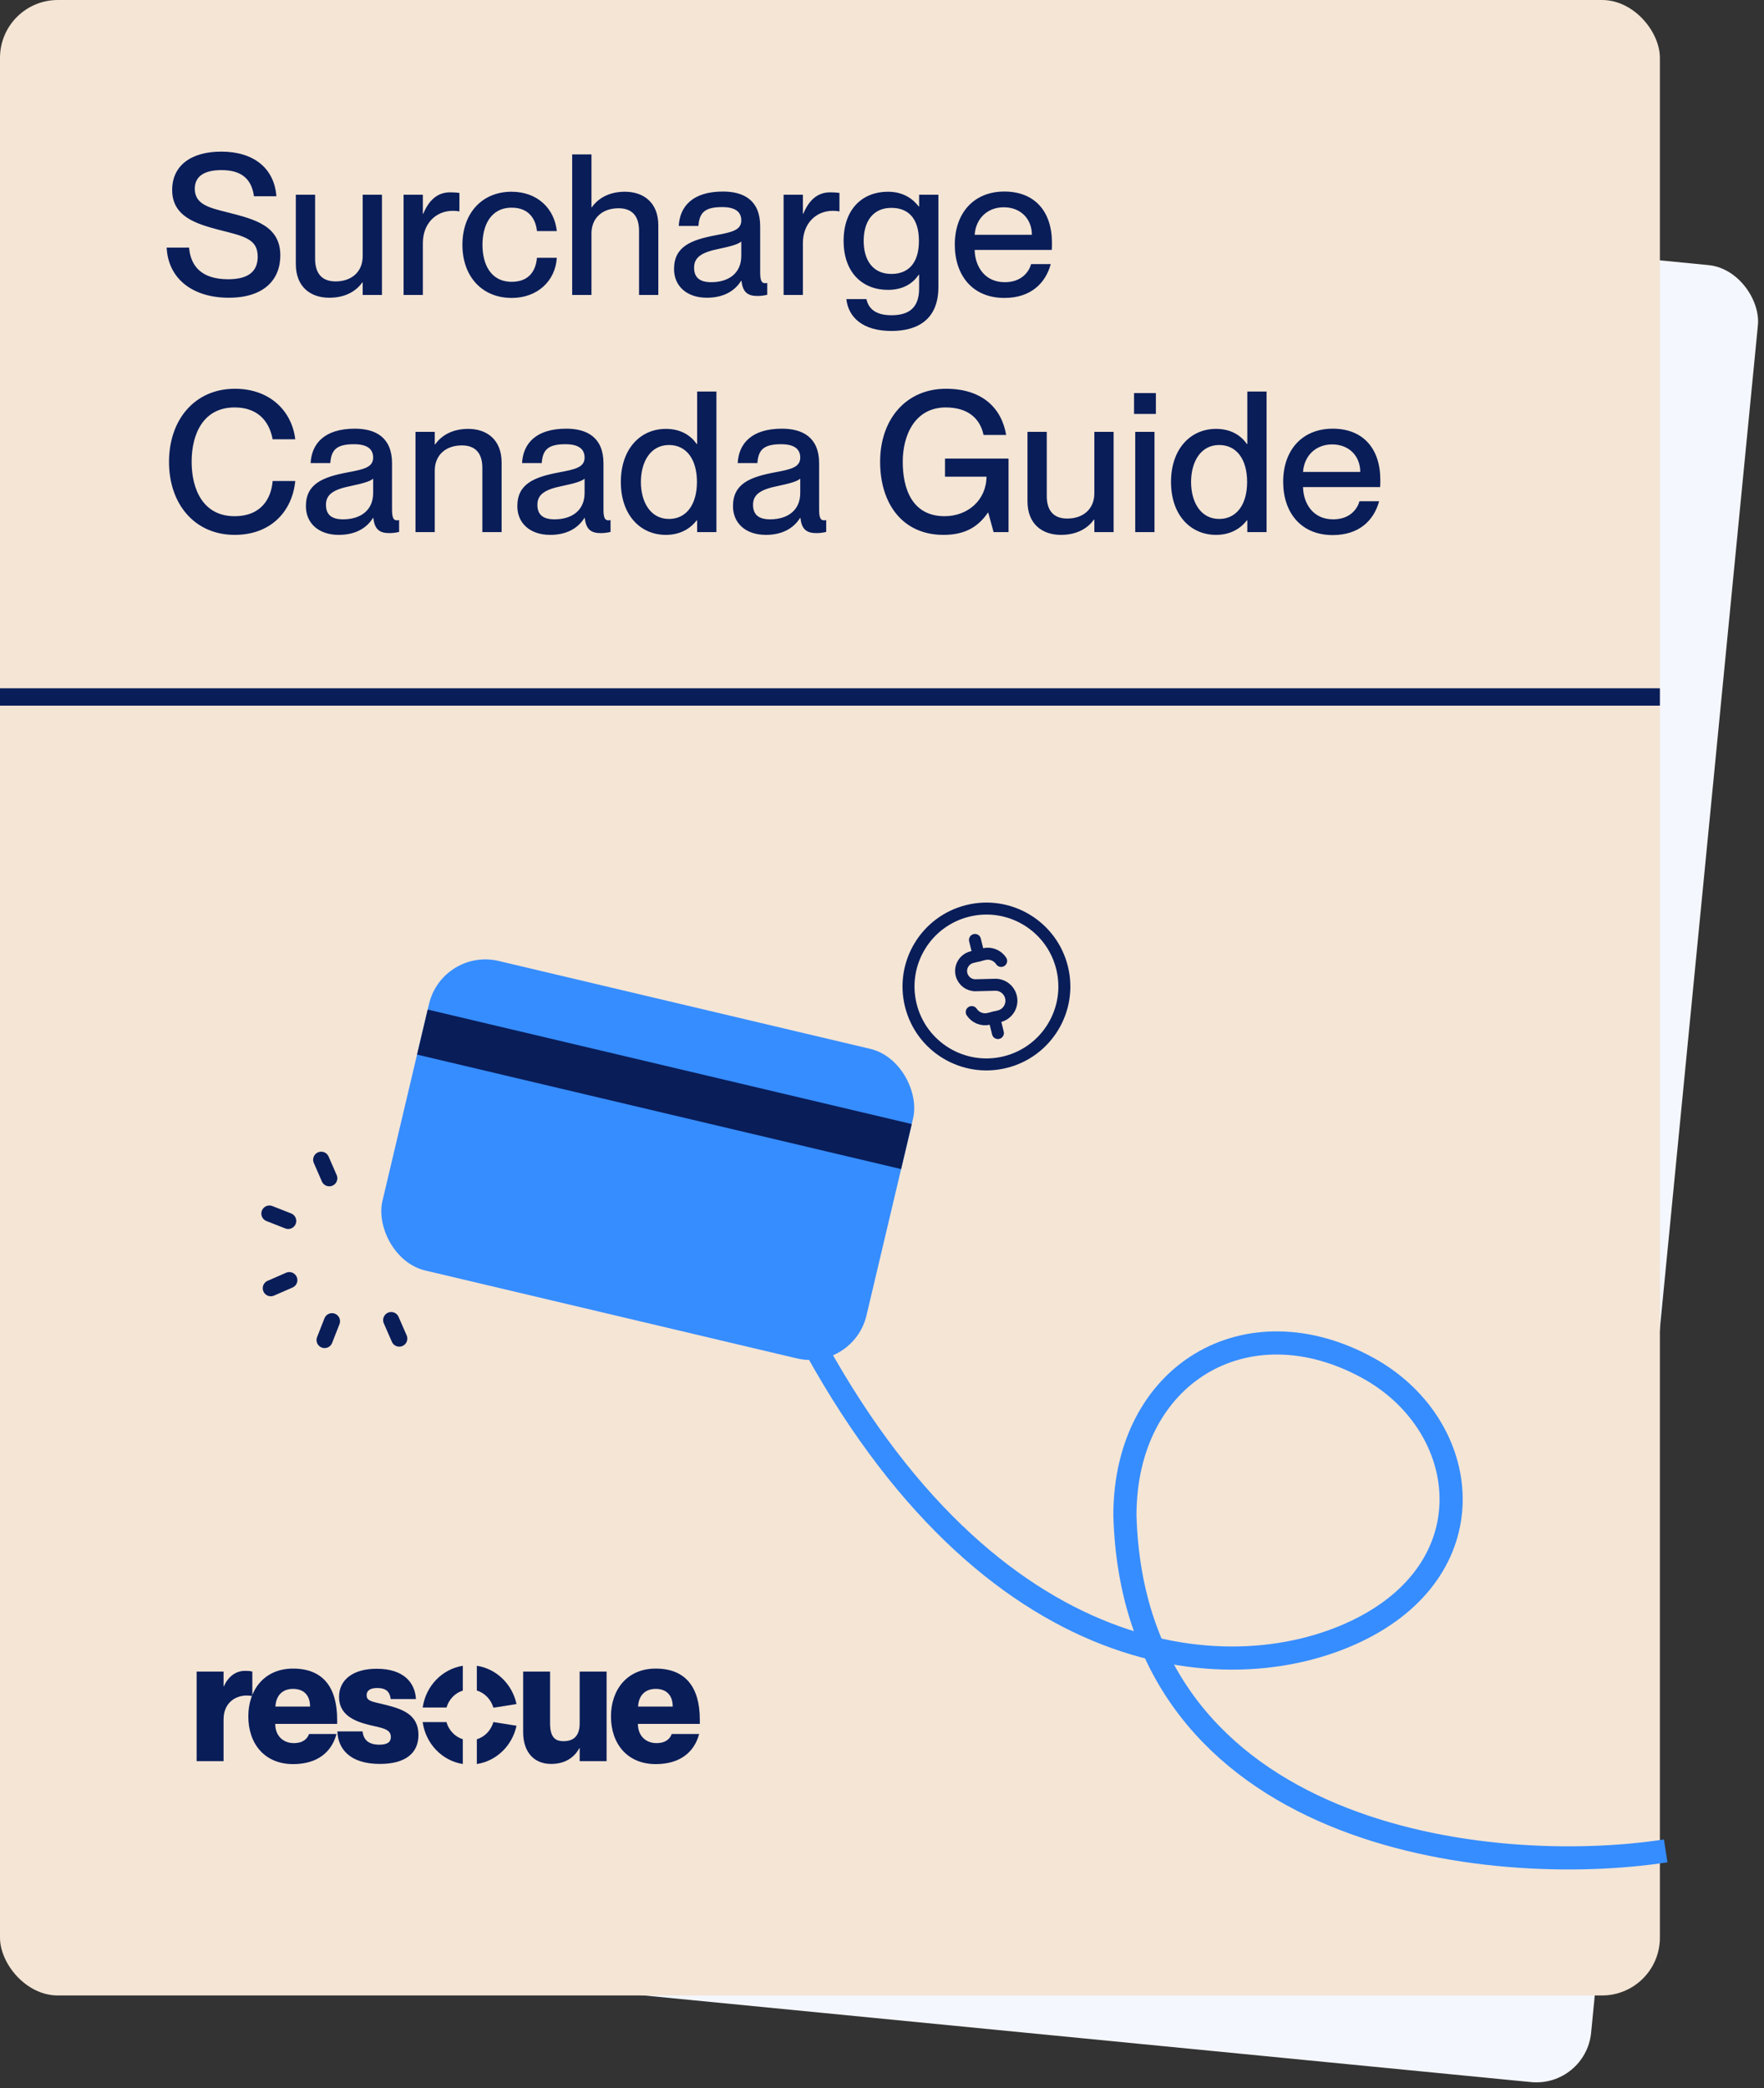<?xml version="1.0" encoding="UTF-8"?> <svg xmlns="http://www.w3.org/2000/svg" width="305" height="361" viewBox="0 0 305 361" fill="none"><rect x="0" y="0" width="305" height="361" fill="#333333" stroke="none"/><rect x="43.244" y="21.203" width="262.872" height="315.638" rx="9.511" transform="rotate(5.579 43.244 21.203)" fill="#F4F7FD"></rect><rect width="287" height="345" rx="10" fill="#F4E5D5"></rect><path d="M38.654 297.287V304.486H34V289H38.654V291.54H38.713C39.44 289.907 40.72 288.879 42.349 288.879C42.756 288.879 43.105 288.879 43.629 289V293.234C43.251 293.173 42.989 293.143 42.669 293.143C40.574 293.143 38.654 294.504 38.654 297.287Z" fill="#091D59"></path><path d="M50.673 305C45.844 305 42.935 301.582 42.935 296.743C42.935 292.206 45.669 288.485 50.673 288.485C55.734 288.485 58.294 291.601 58.294 297.317V298.043H47.589C47.589 300.191 49.044 301.37 50.789 301.37C52.447 301.37 53.145 300.584 53.436 299.797H58.178C57.334 302.943 54.862 305 50.673 305ZM47.618 295.049H53.611C53.611 293.053 52.476 291.994 50.673 291.994C48.898 291.994 47.735 293.053 47.618 295.049Z" fill="#091D59"></path><path d="M65.691 304.969C60.483 304.969 58.447 302.368 58.331 299.344H62.694C62.84 300.886 63.829 301.642 65.603 301.642C66.97 301.642 67.581 301.189 67.581 300.312C67.581 298.92 66.098 298.769 63.945 298.255C61.327 297.62 58.621 296.531 58.621 293.385C58.621 290.482 60.949 288.516 65.138 288.516C69.909 288.516 71.77 291.026 71.916 293.748H67.552C67.407 292.508 66.767 291.843 65.225 291.843C63.945 291.843 63.392 292.327 63.392 293.083C63.392 294.111 64.265 294.172 66.505 294.716C69.443 295.442 72.352 296.349 72.352 299.949C72.352 303.185 69.996 304.969 65.691 304.969Z" fill="#091D59"></path><path d="M95.283 304.969C92.403 304.969 90.454 303.003 90.454 299.465V289H95.108V297.922C95.108 300.251 95.894 301.037 97.435 301.037C99.21 301.037 100.228 300.1 100.228 297.952V289H104.882V304.486H100.228V302.247H100.17C99.384 303.669 97.93 304.969 95.283 304.969Z" fill="#091D59"></path><path d="M113.378 305C108.549 305 105.64 301.582 105.64 296.743C105.64 292.206 108.375 288.485 113.378 288.485C118.44 288.485 121 291.601 121 297.317V298.043H110.295C110.295 300.191 111.749 301.37 113.495 301.37C115.153 301.37 115.851 300.584 116.142 299.797H120.884C120.04 302.943 117.567 305 113.378 305ZM110.324 295.049H116.316C116.316 293.053 115.182 291.994 113.378 291.994C111.604 291.994 110.44 293.053 110.324 295.049Z" fill="#091D59"></path><path fill-rule="evenodd" clip-rule="evenodd" d="M80.021 288.004C76.445 288.559 73.619 291.498 73.085 295.215L77.203 295.215C77.611 293.815 78.674 292.71 80.021 292.286V288.004ZM80.021 304.98C76.436 304.424 73.604 301.471 73.081 297.74H77.194C77.596 299.154 78.664 300.272 80.021 300.699V304.98ZM82.448 300.708C83.819 300.287 84.899 299.164 85.303 297.74H85.364L89.306 298.367C88.569 301.808 85.844 304.471 82.448 304.985V300.708ZM89.306 294.618C88.569 291.177 85.844 288.514 82.448 288V292.277C83.809 292.695 84.884 293.805 85.295 295.215H85.554L89.306 294.618Z" fill="#091D59"></path><path d="M39.56 51.476C33.406 51.476 29.088 48.28 28.816 42.806H32.692C32.964 46.07 34.902 48.28 39.458 48.28C43.368 48.28 44.558 46.58 44.558 44.37C44.558 41.276 42.178 40.834 37.758 39.712C33.95 38.692 29.768 37.468 29.768 32.844C29.768 28.628 33.032 26.214 38.268 26.214C43.81 26.214 47.414 29.036 47.788 33.932H43.912C43.504 31.008 41.838 29.41 38.302 29.41C35.242 29.41 33.678 30.532 33.678 32.64C33.678 35.36 36.228 35.938 39.356 36.72C44.048 37.91 48.468 39.032 48.468 44.166C48.468 48.348 45.646 51.476 39.56 51.476ZM56.93 51.476C53.734 51.476 51.15 49.64 51.15 45.662V33.66H54.482V44.744C54.482 47.09 55.502 48.654 58.018 48.654C60.874 48.654 62.71 46.92 62.71 44.302V33.66H66.042V51H62.71V48.824H62.642C61.724 50.15 59.922 51.476 56.93 51.476ZM73.112 42.024V51H69.78V33.66H73.112V36.958H73.18C74.098 34.782 75.492 33.252 77.838 33.252C78.45 33.252 78.926 33.286 79.436 33.354V36.55C79.028 36.482 78.722 36.448 78.314 36.448C75.288 36.448 73.112 38.726 73.112 42.024ZM88.486 51.51C83.318 51.51 79.952 47.77 79.952 42.33C79.952 36.89 83.318 33.15 88.452 33.15C92.906 33.15 95.864 36.04 96.272 39.95H92.838C92.668 38.148 91.648 35.904 88.486 35.904C84.78 35.904 83.42 39.066 83.42 42.33C83.42 45.594 84.78 48.722 88.486 48.722C91.682 48.722 92.668 46.546 92.838 44.574H96.272C96.034 48.552 92.94 51.51 88.486 51.51ZM110.493 39.882C110.493 37.57 109.473 36.006 106.957 36.006C104.101 36.006 102.265 37.74 102.265 40.358V51H98.933V26.69H102.265V35.836H102.333C103.251 34.51 105.053 33.15 108.045 33.15C111.241 33.15 113.825 34.986 113.825 38.964V51H110.493V39.882ZM122.221 51.476C118.753 51.476 116.543 49.47 116.543 46.512C116.543 42.636 119.467 41.48 123.785 40.664C126.505 40.154 128.171 39.814 128.171 38.114C128.171 36.856 127.423 35.802 124.873 35.802C121.847 35.802 120.929 36.754 120.759 39.066H117.359C117.529 35.734 119.705 33.116 125.009 33.116C128.579 33.116 131.435 34.612 131.435 39.1V47.056C131.435 48.314 131.605 48.96 132.251 48.96C132.353 48.96 132.455 48.96 132.659 48.926V50.966C132.081 51.102 131.503 51.17 130.959 51.17C129.293 51.17 128.409 50.524 128.205 48.552H128.137C127.015 50.354 125.043 51.476 122.221 51.476ZM120.011 46.274C120.011 47.906 120.895 48.79 122.969 48.79C125.961 48.79 128.171 47.26 128.171 44.234V41.752C127.627 42.262 126.131 42.636 124.363 43.01C121.303 43.622 120.011 44.472 120.011 46.274ZM138.821 42.024V51H135.489V33.66H138.821V36.958H138.889C139.807 34.782 141.201 33.252 143.547 33.252C144.159 33.252 144.635 33.286 145.145 33.354V36.55C144.737 36.482 144.431 36.448 144.023 36.448C140.997 36.448 138.821 38.726 138.821 42.024ZM154.125 57.222C149.161 57.222 146.679 54.842 146.339 51.714H149.807C150.147 53.278 151.303 54.502 154.125 54.502C157.287 54.502 158.919 53.108 158.919 49.844V47.498H158.851C157.899 48.892 156.301 50.116 153.513 50.116C149.195 50.116 145.863 47.192 145.863 41.65C145.863 36.074 149.195 33.15 153.513 33.15C156.301 33.15 157.899 34.476 158.851 35.7H158.919V33.66H162.251V49.64C162.251 54.876 159.089 57.222 154.125 57.222ZM149.331 41.65C149.331 44.914 150.861 47.362 154.125 47.362C157.117 47.362 158.885 45.424 158.885 41.65C158.885 37.842 157.117 35.938 154.125 35.938C150.861 35.938 149.331 38.386 149.331 41.65ZM173.654 51.51C168.146 51.51 165.086 47.6 165.086 42.296C165.086 36.856 168.35 33.116 173.654 33.116C178.924 33.116 181.882 36.584 181.882 41.956C181.882 42.432 181.882 42.942 181.848 43.214H168.52C168.588 46.104 170.288 48.79 173.722 48.79C176.782 48.79 177.972 46.818 178.278 45.662H181.678C180.76 48.994 178.21 51.51 173.654 51.51ZM168.52 40.596H178.414C178.414 37.876 176.51 35.836 173.552 35.836C170.764 35.836 168.724 37.74 168.52 40.596ZM40.58 92.476C33.678 92.476 29.224 87.172 29.224 79.862C29.224 72.518 33.712 67.214 40.614 67.214C46.7 67.214 50.474 71.09 51.052 75.952H47.142C46.7 73.572 45.204 70.444 40.546 70.444C35.174 70.444 33.134 75 33.134 79.828C33.134 84.69 35.174 89.246 40.546 89.246C45.238 89.246 46.904 86.118 47.142 83.16H51.052C50.508 88.566 46.7 92.476 40.58 92.476ZM58.57 92.476C55.102 92.476 52.892 90.47 52.892 87.512C52.892 83.636 55.816 82.48 60.134 81.664C62.854 81.154 64.52 80.814 64.52 79.114C64.52 77.856 63.772 76.802 61.222 76.802C58.196 76.802 57.278 77.754 57.108 80.066H53.708C53.878 76.734 56.054 74.116 61.358 74.116C64.928 74.116 67.784 75.612 67.784 80.1V88.056C67.784 89.314 67.954 89.96 68.6 89.96C68.702 89.96 68.804 89.96 69.008 89.926V91.966C68.43 92.102 67.852 92.17 67.308 92.17C65.642 92.17 64.758 91.524 64.554 89.552H64.486C63.364 91.354 61.392 92.476 58.57 92.476ZM56.36 87.274C56.36 88.906 57.244 89.79 59.318 89.79C62.31 89.79 64.52 88.26 64.52 85.234V82.752C63.976 83.262 62.48 83.636 60.712 84.01C57.652 84.622 56.36 85.472 56.36 87.274ZM83.399 80.882C83.399 78.57 82.379 77.006 79.863 77.006C77.007 77.006 75.171 78.74 75.171 81.358V92H71.839V74.66H75.171V76.836H75.239C76.157 75.51 77.959 74.15 80.951 74.15C84.147 74.15 86.731 75.986 86.731 79.964V92H83.399V80.882ZM95.127 92.476C91.659 92.476 89.449 90.47 89.449 87.512C89.449 83.636 92.373 82.48 96.691 81.664C99.411 81.154 101.077 80.814 101.077 79.114C101.077 77.856 100.329 76.802 97.779 76.802C94.753 76.802 93.835 77.754 93.665 80.066H90.265C90.435 76.734 92.611 74.116 97.915 74.116C101.485 74.116 104.341 75.612 104.341 80.1V88.056C104.341 89.314 104.511 89.96 105.157 89.96C105.259 89.96 105.361 89.96 105.565 89.926V91.966C104.987 92.102 104.409 92.17 103.865 92.17C102.199 92.17 101.315 91.524 101.111 89.552H101.043C99.921 91.354 97.949 92.476 95.127 92.476ZM92.917 87.274C92.917 88.906 93.801 89.79 95.875 89.79C98.867 89.79 101.077 88.26 101.077 85.234V82.752C100.533 83.262 99.037 83.636 97.269 84.01C94.209 84.622 92.917 85.472 92.917 87.274ZM115.131 92.476C110.711 92.476 107.345 89.042 107.345 83.33C107.345 77.618 110.711 74.15 115.131 74.15C117.851 74.15 119.517 75.408 120.469 76.768H120.537V67.69H123.869V92H120.537V89.96H120.469C119.517 91.184 117.851 92.476 115.131 92.476ZM110.813 83.33C110.813 86.73 112.411 89.722 115.675 89.722C118.667 89.722 120.503 87.24 120.503 83.33C120.503 79.386 118.667 76.938 115.675 76.938C112.411 76.938 110.813 79.93 110.813 83.33ZM132.414 92.476C128.946 92.476 126.736 90.47 126.736 87.512C126.736 83.636 129.66 82.48 133.978 81.664C136.698 81.154 138.364 80.814 138.364 79.114C138.364 77.856 137.616 76.802 135.066 76.802C132.04 76.802 131.122 77.754 130.952 80.066H127.552C127.722 76.734 129.898 74.116 135.202 74.116C138.772 74.116 141.628 75.612 141.628 80.1V88.056C141.628 89.314 141.798 89.96 142.444 89.96C142.546 89.96 142.648 89.96 142.852 89.926V91.966C142.274 92.102 141.696 92.17 141.152 92.17C139.486 92.17 138.602 91.524 138.398 89.552H138.33C137.208 91.354 135.236 92.476 132.414 92.476ZM130.204 87.274C130.204 88.906 131.088 89.79 133.162 89.79C136.154 89.79 138.364 88.26 138.364 85.234V82.752C137.82 83.262 136.324 83.636 134.556 84.01C131.496 84.622 130.204 85.472 130.204 87.274ZM163.124 92.476C156.12 92.476 152.176 87.172 152.176 79.828C152.176 72.518 156.63 67.214 163.566 67.214C169.856 67.214 173.188 70.58 173.97 75.204H170.06C169.414 72.144 167.136 70.444 163.532 70.444C158.16 70.444 156.086 75.272 156.086 79.828C156.086 84.418 157.65 89.246 163.328 89.246C167.34 89.246 170.536 86.458 170.57 82.412H163.396V79.284H174.378V92H171.794L170.876 88.634H170.808C169.108 91.116 166.83 92.476 163.124 92.476ZM183.434 92.476C180.238 92.476 177.654 90.64 177.654 86.662V74.66H180.986V85.744C180.986 88.09 182.006 89.654 184.522 89.654C187.378 89.654 189.214 87.92 189.214 85.302V74.66H192.546V92H189.214V89.824H189.146C188.228 91.15 186.426 92.476 183.434 92.476ZM196.284 92V74.66H199.616V92H196.284ZM196.08 71.566V67.962H199.854V71.566H196.08ZM210.258 92.476C205.838 92.476 202.472 89.042 202.472 83.33C202.472 77.618 205.838 74.15 210.258 74.15C212.978 74.15 214.644 75.408 215.596 76.768H215.664V67.69H218.996V92H215.664V89.96H215.596C214.644 91.184 212.978 92.476 210.258 92.476ZM205.94 83.33C205.94 86.73 207.538 89.722 210.802 89.722C213.794 89.722 215.63 87.24 215.63 83.33C215.63 79.386 213.794 76.938 210.802 76.938C207.538 76.938 205.94 79.93 205.94 83.33ZM230.431 92.51C224.923 92.51 221.863 88.6 221.863 83.296C221.863 77.856 225.127 74.116 230.431 74.116C235.701 74.116 238.659 77.584 238.659 82.956C238.659 83.432 238.659 83.942 238.625 84.214H225.297C225.365 87.104 227.065 89.79 230.499 89.79C233.559 89.79 234.749 87.818 235.055 86.662H238.455C237.537 89.994 234.987 92.51 230.431 92.51ZM225.297 81.596H235.191C235.191 78.876 233.287 76.836 230.329 76.836C227.541 76.836 225.501 78.74 225.297 81.596Z" fill="#091D59"></path><rect x="76.483" y="163.841" width="86" height="55" rx="10" transform="rotate(13.306 76.483 163.841)" fill="#368DFF"></rect><rect x="73.952" y="174.546" width="86" height="8" transform="rotate(13.306 73.952 174.546)" fill="#091D59"></rect><path d="M50.024 221.325L46.823 222.722" stroke="#091D59" stroke-width="2.786" stroke-linecap="round" stroke-linejoin="round"></path><path d="M56.933 203.711L55.536 200.511" stroke="#091D59" stroke-width="2.786" stroke-linecap="round" stroke-linejoin="round"></path><path d="M69.034 231.432L67.637 228.231" stroke="#091D59" stroke-width="2.786" stroke-linecap="round" stroke-linejoin="round"></path><path d="M56.124 231.679L57.399 228.429" stroke="#091D59" stroke-width="2.786" stroke-linecap="round" stroke-linejoin="round"></path><path d="M49.831 211.089L46.58 209.813" stroke="#091D59" stroke-width="2.786" stroke-linecap="round" stroke-linejoin="round"></path><path d="M173.78 183.638C181.004 181.858 185.418 174.559 183.638 167.335C181.858 160.111 174.559 155.697 167.334 157.477C160.11 159.257 155.697 166.557 157.477 173.781C159.257 181.005 166.556 185.418 173.78 183.638Z" stroke="#091D59" stroke-width="2.073" stroke-linecap="round" stroke-linejoin="round"></path><path d="M173.101 166.136C172.901 165.832 172.645 165.573 172.35 165.372C171.724 164.944 170.925 164.775 170.13 164.97L168.053 165.482C166.731 165.808 165.922 167.145 166.248 168.467C166.526 169.593 167.549 170.373 168.708 170.343L172.041 170.256C173.339 170.222 174.486 171.097 174.796 172.358C175.161 173.84 174.256 175.338 172.775 175.703L170.986 176.144C169.817 176.432 168.64 175.93 168.015 174.979" stroke="#091D59" stroke-width="2.073" stroke-linecap="round" stroke-linejoin="round"></path><path d="M169.235 165.192L168.574 162.509" stroke="#091D59" stroke-width="2.073" stroke-linecap="round" stroke-linejoin="round"></path><path d="M172.541 178.605L171.88 175.922" stroke="#091D59" stroke-width="2.073" stroke-linecap="round" stroke-linejoin="round"></path><path d="M288 320.002C257.667 324.668 196.1 318 194.5 262C194.5 237.501 215.531 225 236.5 236.5C253.823 246.001 257.5 269.502 236.5 281.001C215.5 292.5 173 291.001 141 233.001" stroke="#368DFF" stroke-width="4"></path><line y1="120.5" x2="287" y2="120.5" stroke="#091D59" stroke-width="3"></line></svg> 